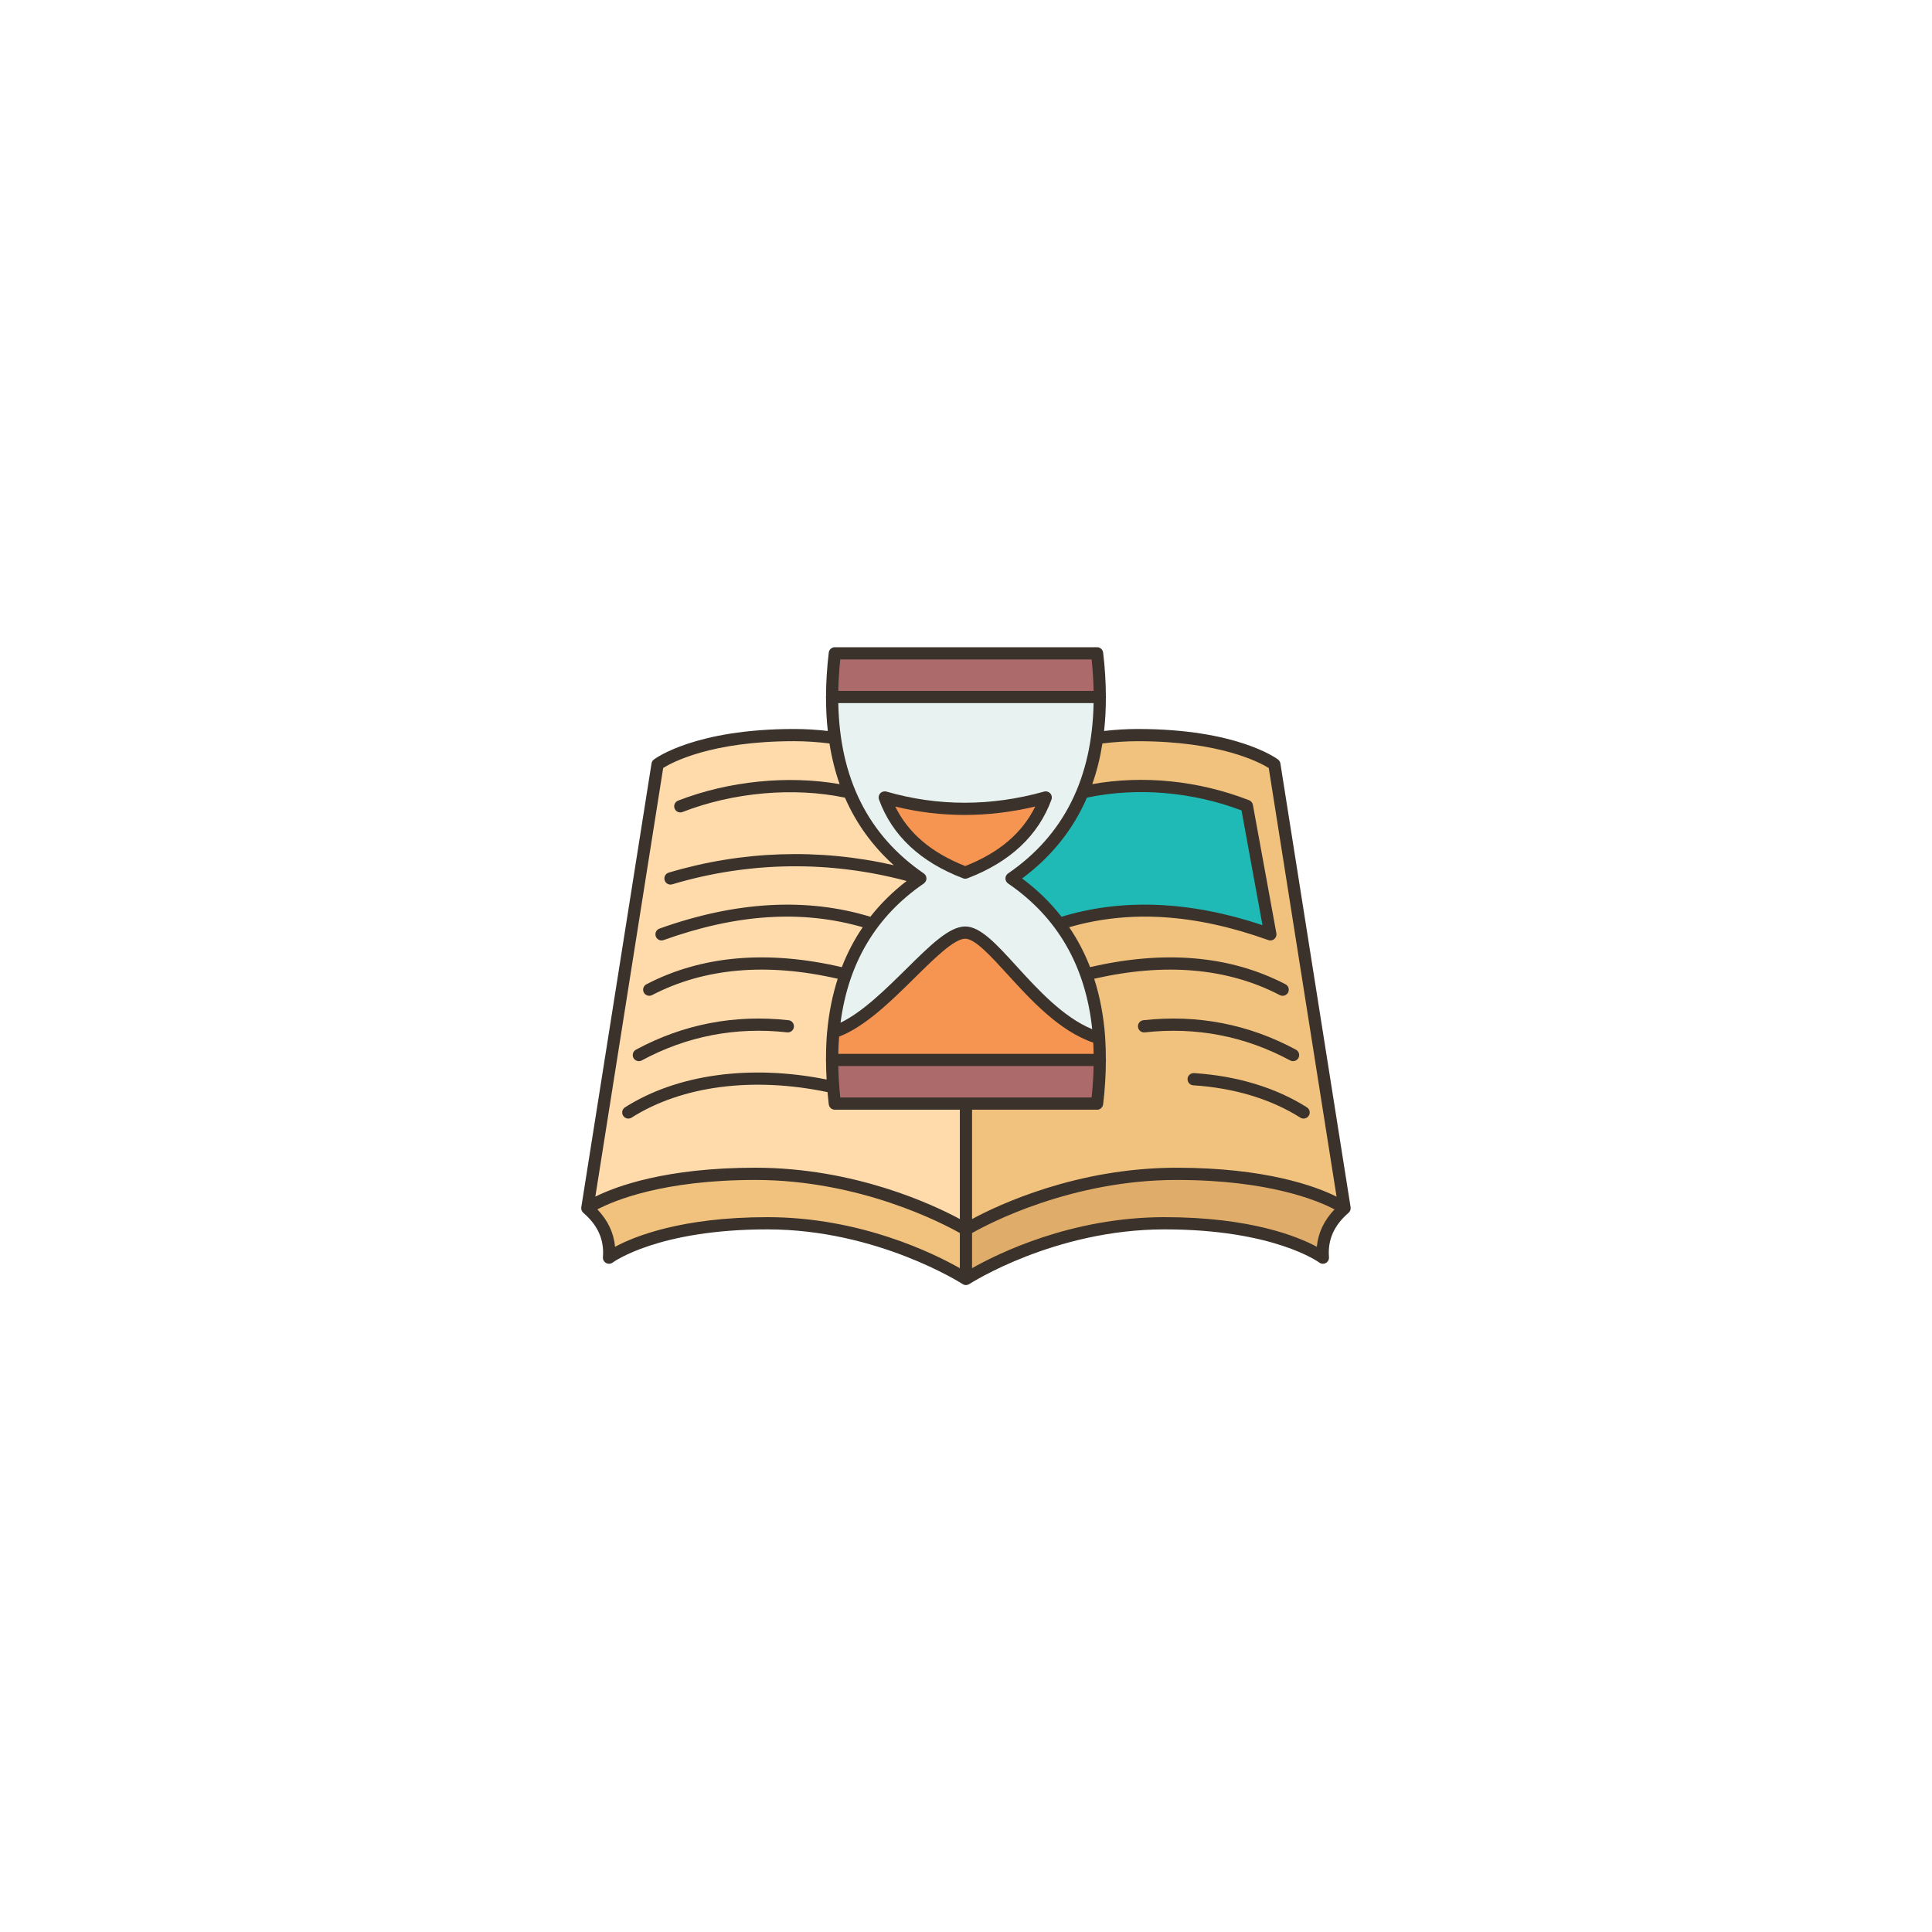 <svg xmlns="http://www.w3.org/2000/svg" xmlns:xlink="http://www.w3.org/1999/xlink" width="500" zoomAndPan="magnify" viewBox="0 0 375 375" height="500" preserveAspectRatio="xMidYMid meet" version="1.0"><defs><clipPath id="22a0515388"><path d="M 112.5 125.625 L 262.5 125.625 L 262.5 249.375 L 112.5 249.375 Z M 112.5 125.625 " clip-rule="nonzero"/></clipPath></defs><path fill="#ffdbac" d="M 260.98 234.516 L 247.352 148.367 C 247.352 148.367 239.871 142.676 220.859 142.676 C 218.121 142.676 215.5 142.891 212.977 143.234 C 213.332 140.707 213.508 138.066 213.496 135.293 C 213.484 132.59 213.297 129.758 212.941 126.816 L 162.043 126.816 C 161.688 129.758 161.496 132.59 161.484 135.293 C 161.473 138.066 161.648 140.707 162.004 143.234 C 159.48 142.891 156.859 142.676 154.121 142.676 C 135.109 142.676 127.629 148.367 127.629 148.367 L 114 234.516 C 116.949 237.055 118.527 240.184 118.207 244.105 C 118.207 244.105 126.941 237.434 148.941 237.434 C 170.941 237.434 187.492 248.242 187.492 248.242 C 187.492 248.242 204.039 237.434 226.039 237.434 C 248.039 237.434 256.773 244.105 256.773 244.105 C 256.453 240.184 258.031 237.055 260.98 234.516 Z M 260.98 234.516 " fill-opacity="1" fill-rule="nonzero"/><path fill="#f1c27d" d="M 187.492 238.652 L 187.492 248.242 C 187.492 248.242 170.941 237.434 148.941 237.434 C 126.941 237.434 118.207 244.105 118.207 244.105 C 118.527 240.184 116.949 237.055 114 234.516 C 114 234.516 123.27 227.844 146.609 227.844 C 169.949 227.844 187.492 238.652 187.492 238.652 Z M 187.492 238.652 " fill-opacity="1" fill-rule="nonzero"/><path fill="#e0ac69" d="M 260.98 234.516 C 258.031 237.055 256.453 240.184 256.773 244.105 C 256.773 244.105 248.039 237.434 226.039 237.434 C 204.039 237.434 187.492 248.242 187.492 248.242 L 187.492 238.652 C 187.492 238.652 205.035 227.844 228.371 227.844 C 251.711 227.844 260.98 234.516 260.98 234.516 Z M 260.98 234.516 " fill-opacity="1" fill-rule="nonzero"/><path fill="#f1c27d" d="M 213.355 201.504 C 213.059 197.023 212.242 192.887 210.879 189.105 C 209.609 185.527 207.855 182.254 205.637 179.305 C 218.512 175.156 232.215 176.211 246.578 181.355 L 242.016 156.426 C 231.703 152.418 220.492 151.484 210.168 153.77 C 211.516 150.535 212.453 147.027 212.977 143.234 C 215.5 142.891 218.121 142.676 220.859 142.676 C 239.871 142.676 247.352 148.367 247.352 148.367 L 260.98 234.516 C 260.98 234.516 251.711 227.844 228.375 227.844 C 205.035 227.844 187.492 238.652 187.492 238.652 L 187.492 214.211 L 212.941 214.211 C 213.297 211.273 213.484 208.438 213.496 205.738 C 213.496 204.289 213.461 202.879 213.355 201.504 Z M 213.355 201.504 " fill-opacity="1" fill-rule="nonzero"/><path fill="#20bab6" d="M 242.016 156.426 L 246.578 181.355 C 232.215 176.211 218.512 175.156 205.637 179.305 C 203.137 175.973 200.043 173.043 196.344 170.508 C 202.734 166.133 207.344 160.562 210.168 153.77 C 220.492 151.484 231.703 152.418 242.016 156.426 Z M 242.016 156.426 " fill-opacity="1" fill-rule="nonzero"/><path fill="#e7f2f1" d="M 213.496 135.293 C 213.508 138.066 213.332 140.707 212.977 143.234 C 212.453 147.027 211.516 150.535 210.168 153.77 C 207.344 160.562 202.734 166.133 196.344 170.508 C 200.043 173.043 203.137 175.973 205.637 179.305 C 207.855 182.254 209.609 185.527 210.879 189.105 C 212.242 192.887 213.059 197.023 213.355 201.504 C 201.453 198.09 192.836 181.023 187.348 181.023 C 181.871 181.023 171.441 197.25 161.711 200.367 C 162.066 196.312 162.859 192.566 164.105 189.105 C 165.371 185.527 167.125 182.254 169.344 179.305 C 171.844 175.973 174.938 173.043 178.637 170.508 C 172.246 166.133 167.637 160.562 164.816 153.77 C 163.465 150.535 162.527 147.027 162.004 143.234 C 161.648 140.707 161.473 138.066 161.484 135.293 Z M 187.348 169.371 C 195.004 166.453 200.434 161.773 202.984 154.789 C 192.41 157.742 181.992 157.742 171.727 154.789 C 174.273 161.773 179.703 166.453 187.348 169.371 Z M 187.348 169.371 " fill-opacity="1" fill-rule="nonzero"/><path fill="#f69552" d="M 213.355 201.504 C 213.461 202.879 213.496 204.289 213.496 205.738 L 161.484 205.738 C 161.484 203.887 161.555 202.098 161.711 200.367 C 171.441 197.25 181.871 181.023 187.348 181.023 C 192.836 181.023 201.453 198.09 213.355 201.504 Z M 213.355 201.504 " fill-opacity="1" fill-rule="nonzero"/><path fill="#ad6a6a" d="M 213.496 135.293 L 161.484 135.293 C 161.496 132.59 161.688 129.758 162.043 126.816 L 212.941 126.816 C 213.297 129.758 213.484 132.59 213.496 135.293 Z M 213.496 135.293 " fill-opacity="1" fill-rule="nonzero"/><path fill="#ad6a6a" d="M 161.484 205.738 L 213.496 205.738 C 213.484 208.438 213.297 211.273 212.941 214.211 L 162.043 214.211 C 161.91 213.121 161.805 212.055 161.723 211 C 161.566 209.199 161.496 207.445 161.484 205.738 Z M 161.484 205.738 " fill-opacity="1" fill-rule="nonzero"/><path fill="#f69552" d="M 202.984 154.789 C 200.434 161.773 195.004 166.453 187.348 169.371 C 179.703 166.453 174.273 161.773 171.727 154.789 C 181.992 157.742 192.41 157.742 202.984 154.789 Z M 202.984 154.789 " fill-opacity="1" fill-rule="nonzero"/><path fill="#3a322b" d="M 187.352 170.559 C 187.496 170.559 187.641 170.531 187.773 170.48 C 196.051 167.32 201.543 162.18 204.09 155.195 C 204.242 154.777 204.148 154.309 203.848 153.984 C 203.543 153.656 203.086 153.527 202.656 153.648 C 192.352 156.531 182.059 156.535 172.055 153.648 C 171.629 153.527 171.164 153.656 170.859 153.98 C 170.555 154.305 170.461 154.777 170.613 155.195 C 173.16 162.18 178.652 167.32 186.93 170.48 C 187.066 170.531 187.211 170.559 187.352 170.559 Z M 173.77 156.555 C 182.688 158.73 191.809 158.723 200.945 156.539 C 198.41 161.703 193.938 165.504 187.355 168.102 C 180.777 165.508 176.309 161.711 173.77 156.555 Z M 173.77 156.555 " fill-opacity="1" fill-rule="nonzero"/><g clip-path="url(#22a0515388)"><path fill="#3a322b" d="M 262.156 234.633 C 262.16 234.594 262.152 234.559 262.152 234.52 C 262.152 234.453 262.164 234.391 262.152 234.324 L 248.523 148.184 C 248.473 147.883 248.312 147.613 248.07 147.426 C 247.75 147.184 240.047 141.496 220.859 141.496 C 218.707 141.496 216.508 141.629 214.305 141.879 C 214.535 139.805 214.652 137.652 214.648 135.426 C 214.656 135.379 214.676 135.336 214.676 135.289 C 214.676 135.238 214.656 135.199 214.648 135.152 C 214.637 132.43 214.477 129.609 214.117 126.668 C 214.043 126.07 213.539 125.625 212.941 125.625 L 162.043 125.625 C 161.441 125.625 160.938 126.07 160.863 126.668 C 160.508 129.609 160.344 132.43 160.332 135.152 C 160.324 135.199 160.305 135.238 160.305 135.289 C 160.305 135.336 160.324 135.379 160.332 135.426 C 160.328 137.652 160.445 139.805 160.676 141.879 C 158.473 141.629 156.273 141.496 154.121 141.496 C 134.934 141.496 127.23 147.184 126.914 147.426 C 126.668 147.609 126.508 147.883 126.461 148.184 L 112.828 234.324 C 112.816 234.391 112.824 234.453 112.828 234.52 C 112.828 234.559 112.82 234.594 112.824 234.633 C 112.84 234.766 112.875 234.898 112.934 235.02 C 112.945 235.047 112.969 235.07 112.984 235.098 C 113.039 235.191 113.102 235.277 113.18 235.352 C 113.199 235.371 113.207 235.395 113.227 235.41 C 116.059 237.844 117.301 240.656 117.027 244.012 C 116.988 244.477 117.23 244.922 117.641 245.145 C 118.047 245.371 118.555 245.336 118.926 245.055 C 119.012 244.988 127.711 238.621 148.945 238.621 C 170.316 238.621 186.68 249.133 186.844 249.238 C 186.879 249.266 186.926 249.277 186.965 249.297 C 187.004 249.316 187.039 249.336 187.082 249.352 C 187.215 249.398 187.352 249.434 187.488 249.434 C 187.629 249.434 187.766 249.398 187.898 249.348 C 187.941 249.332 187.977 249.316 188.016 249.293 C 188.059 249.273 188.102 249.262 188.141 249.238 C 188.301 249.133 204.633 238.621 226.035 238.621 C 247.27 238.621 255.969 244.988 256.055 245.051 C 256.426 245.336 256.93 245.375 257.34 245.148 C 257.75 244.926 257.992 244.477 257.953 244.012 C 257.684 240.656 258.926 237.84 261.754 235.41 C 261.77 235.395 261.777 235.375 261.793 235.359 C 261.879 235.277 261.949 235.184 262.008 235.086 C 262.02 235.062 262.039 235.043 262.047 235.023 C 262.105 234.902 262.141 234.77 262.156 234.633 Z M 220.859 143.867 C 236.871 143.867 244.555 148.004 246.262 149.07 L 259.426 232.266 C 255.391 230.266 245.703 226.656 228.375 226.656 C 208.992 226.656 193.758 233.879 188.676 236.617 L 188.676 215.395 L 212.941 215.395 C 213.539 215.395 214.043 214.949 214.117 214.352 C 214.477 211.41 214.637 208.59 214.648 205.867 C 214.656 205.82 214.676 205.781 214.676 205.73 C 214.676 205.684 214.656 205.641 214.648 205.594 C 214.648 204.219 214.609 202.871 214.523 201.555 C 214.527 201.457 214.527 201.363 214.508 201.27 C 214.215 197.23 213.504 193.469 212.379 189.977 C 226.156 186.82 238.281 187.875 248.418 193.152 C 248.594 193.242 248.781 193.285 248.965 193.285 C 249.395 193.285 249.805 193.051 250.016 192.648 C 250.32 192.066 250.094 191.352 249.512 191.047 C 238.793 185.469 226.035 184.363 211.586 187.727 C 210.516 184.953 209.16 182.371 207.527 179.973 C 219.301 176.57 231.961 177.379 246.18 182.469 C 246.309 182.516 246.445 182.539 246.578 182.539 C 246.855 182.539 247.129 182.441 247.344 182.258 C 247.668 181.984 247.82 181.559 247.742 181.141 L 243.184 156.215 C 243.109 155.812 242.832 155.473 242.449 155.324 C 232.656 151.516 221.934 150.426 212.008 152.199 C 212.891 149.715 213.539 147.078 213.98 144.305 C 216.293 144.02 218.602 143.867 220.859 143.867 Z M 179.309 171.488 C 179.312 171.484 179.316 171.477 179.324 171.473 C 179.344 171.457 179.363 171.441 179.379 171.426 C 179.449 171.367 179.512 171.305 179.566 171.234 C 179.59 171.207 179.609 171.18 179.629 171.148 C 179.68 171.07 179.719 170.988 179.746 170.902 C 179.754 170.883 179.77 170.867 179.773 170.848 C 179.773 170.844 179.773 170.836 179.773 170.832 C 179.805 170.727 179.824 170.621 179.824 170.512 C 179.824 170.48 179.812 170.453 179.812 170.422 C 179.809 170.391 179.805 170.363 179.801 170.332 C 179.781 170.199 179.746 170.066 179.68 169.949 C 179.68 169.945 179.676 169.941 179.672 169.934 C 179.609 169.82 179.523 169.723 179.426 169.633 C 179.402 169.617 179.383 169.594 179.359 169.578 C 179.34 169.562 179.328 169.543 179.309 169.531 C 168.52 162.148 162.977 151.043 162.715 136.473 L 212.266 136.473 C 212.004 151.043 206.461 162.148 195.672 169.531 C 195.352 169.75 195.156 170.117 195.156 170.508 C 195.156 170.898 195.352 171.266 195.672 171.484 C 205.25 178.039 210.711 187.52 212 199.766 C 206.363 197.453 201.391 192.008 197.324 187.547 C 193.395 183.234 190.293 179.828 187.352 179.828 C 184.25 179.828 180.57 183.465 175.91 188.07 C 171.906 192.02 167.438 196.438 163.148 198.504 C 164.672 186.879 170.062 177.816 179.309 171.488 Z M 198.387 170.512 C 204.07 166.301 208.266 161.055 210.977 154.82 C 220.668 152.781 231.27 153.652 240.973 157.297 L 245.047 179.57 C 230.961 174.875 217.855 174.336 206.047 177.941 C 203.891 175.191 201.348 172.707 198.387 170.512 Z M 162.871 201.203 C 167.965 199.246 173.059 194.223 177.578 189.758 C 181.336 186.043 185.223 182.203 187.352 182.203 C 189.246 182.203 192.32 185.574 195.574 189.145 C 200.055 194.062 205.59 200.121 212.195 202.371 C 212.238 203.086 212.254 203.812 212.27 204.547 L 162.715 204.547 C 162.734 203.41 162.785 202.297 162.871 201.203 Z M 162.711 206.918 L 212.27 206.918 C 212.23 208.895 212.109 210.926 211.883 213.023 L 187.504 213.023 C 187.5 213.023 187.496 213.023 187.492 213.023 C 187.484 213.023 187.484 213.023 187.48 213.023 L 163.098 213.023 C 162.871 210.926 162.75 208.895 162.711 206.918 Z M 211.883 127.996 C 212.109 130.094 212.23 132.125 212.27 134.102 L 162.711 134.102 C 162.75 132.125 162.871 130.094 163.098 127.996 Z M 128.723 149.062 C 130.418 147.996 138.023 143.863 154.121 143.863 C 156.379 143.863 158.688 144.02 161 144.305 C 161.441 147.078 162.094 149.715 162.973 152.203 C 152.949 150.441 141.395 151.594 131.617 155.402 C 131.008 155.637 130.703 156.324 130.941 156.934 C 131.125 157.402 131.57 157.691 132.047 157.691 C 132.188 157.691 132.336 157.668 132.477 157.609 C 142.344 153.773 154.082 152.746 164.004 154.824 C 166.191 159.852 169.363 164.223 173.484 167.938 C 159.055 164.641 144.066 165.113 129.797 169.375 C 129.172 169.562 128.816 170.223 129.004 170.852 C 129.188 171.477 129.848 171.832 130.477 171.648 C 145.352 167.203 161.027 166.992 175.98 171 C 173.285 173.074 170.938 175.391 168.934 177.941 C 156.59 174.172 142.824 174.934 128.004 180.238 C 127.387 180.457 127.066 181.137 127.289 181.754 C 127.461 182.238 127.918 182.539 128.402 182.539 C 128.535 182.539 128.672 182.516 128.805 182.469 C 143.016 177.379 155.68 176.57 167.453 179.973 C 165.82 182.371 164.469 184.953 163.395 187.727 C 148.945 184.363 136.188 185.469 125.469 191.047 C 124.887 191.352 124.66 192.066 124.965 192.648 C 125.176 193.051 125.59 193.285 126.016 193.285 C 126.199 193.285 126.387 193.242 126.562 193.152 C 136.703 187.875 148.824 186.816 162.602 189.977 C 161.582 193.145 160.895 196.527 160.562 200.145 C 160.547 200.211 160.539 200.277 160.535 200.348 C 160.387 202.043 160.328 203.801 160.328 205.594 C 160.324 205.641 160.301 205.684 160.301 205.73 C 160.301 205.777 160.324 205.82 160.328 205.867 C 160.336 207.066 160.371 208.289 160.445 209.531 C 145.637 206.57 131.449 208.5 121.316 214.93 C 120.766 215.281 120.602 216.012 120.953 216.566 C 121.176 216.922 121.559 217.117 121.953 217.117 C 122.168 217.117 122.391 217.055 122.586 216.934 C 132.352 210.734 146.18 208.953 160.629 211.984 C 160.703 212.77 160.766 213.551 160.863 214.352 C 160.934 214.945 161.441 215.395 162.039 215.395 L 186.305 215.395 L 186.305 236.613 C 181.223 233.875 165.984 226.652 146.602 226.652 C 129.277 226.652 119.59 230.262 115.555 232.262 Z M 119.383 242 C 119.137 239.301 117.98 236.871 115.949 234.742 C 119.152 233.055 128.672 229.027 146.605 229.027 C 167.039 229.027 183.156 237.547 186.305 239.332 L 186.305 246.156 C 181.379 243.355 167.082 236.25 148.945 236.25 C 132.242 236.25 123.051 240.023 119.383 242 Z M 255.598 242 C 251.93 240.023 242.738 236.25 226.035 236.25 C 207.902 236.25 193.605 243.355 188.676 246.156 L 188.676 239.332 C 191.82 237.547 207.914 229.027 228.379 229.027 C 246.312 229.027 255.832 233.055 259.031 234.742 C 257 236.871 255.844 239.301 255.598 242 Z M 255.598 242 " fill-opacity="1" fill-rule="nonzero"/></g><path fill="#3a322b" d="M 221.934 198.023 C 221.281 198.098 220.812 198.68 220.887 199.332 C 220.957 199.984 221.535 200.449 222.195 200.383 C 232.176 199.281 241.676 201.113 250.418 205.832 C 250.598 205.926 250.789 205.973 250.98 205.973 C 251.402 205.973 251.812 205.746 252.027 205.352 C 252.336 204.773 252.121 204.055 251.547 203.746 C 242.371 198.793 232.406 196.871 221.934 198.023 Z M 221.934 198.023 " fill-opacity="1" fill-rule="nonzero"/><path fill="#3a322b" d="M 230.504 209.395 C 230.461 210.047 230.957 210.613 231.609 210.656 C 239.531 211.164 246.719 213.336 252.395 216.934 C 252.59 217.059 252.809 217.117 253.027 217.117 C 253.418 217.117 253.805 216.922 254.027 216.566 C 254.379 216.016 254.215 215.281 253.664 214.93 C 247.652 211.117 240.078 208.82 231.762 208.289 C 231.105 208.273 230.543 208.742 230.504 209.395 Z M 230.504 209.395 " fill-opacity="1" fill-rule="nonzero"/><path fill="#3a322b" d="M 124 205.973 C 124.191 205.973 124.383 205.926 124.562 205.828 C 133.309 201.113 142.805 199.277 152.789 200.379 C 153.445 200.449 154.023 199.98 154.098 199.332 C 154.168 198.68 153.699 198.094 153.051 198.023 C 142.578 196.871 132.613 198.789 123.438 203.742 C 122.863 204.051 122.648 204.773 122.957 205.348 C 123.172 205.746 123.578 205.973 124 205.973 Z M 124 205.973 " fill-opacity="1" fill-rule="nonzero"/></svg>